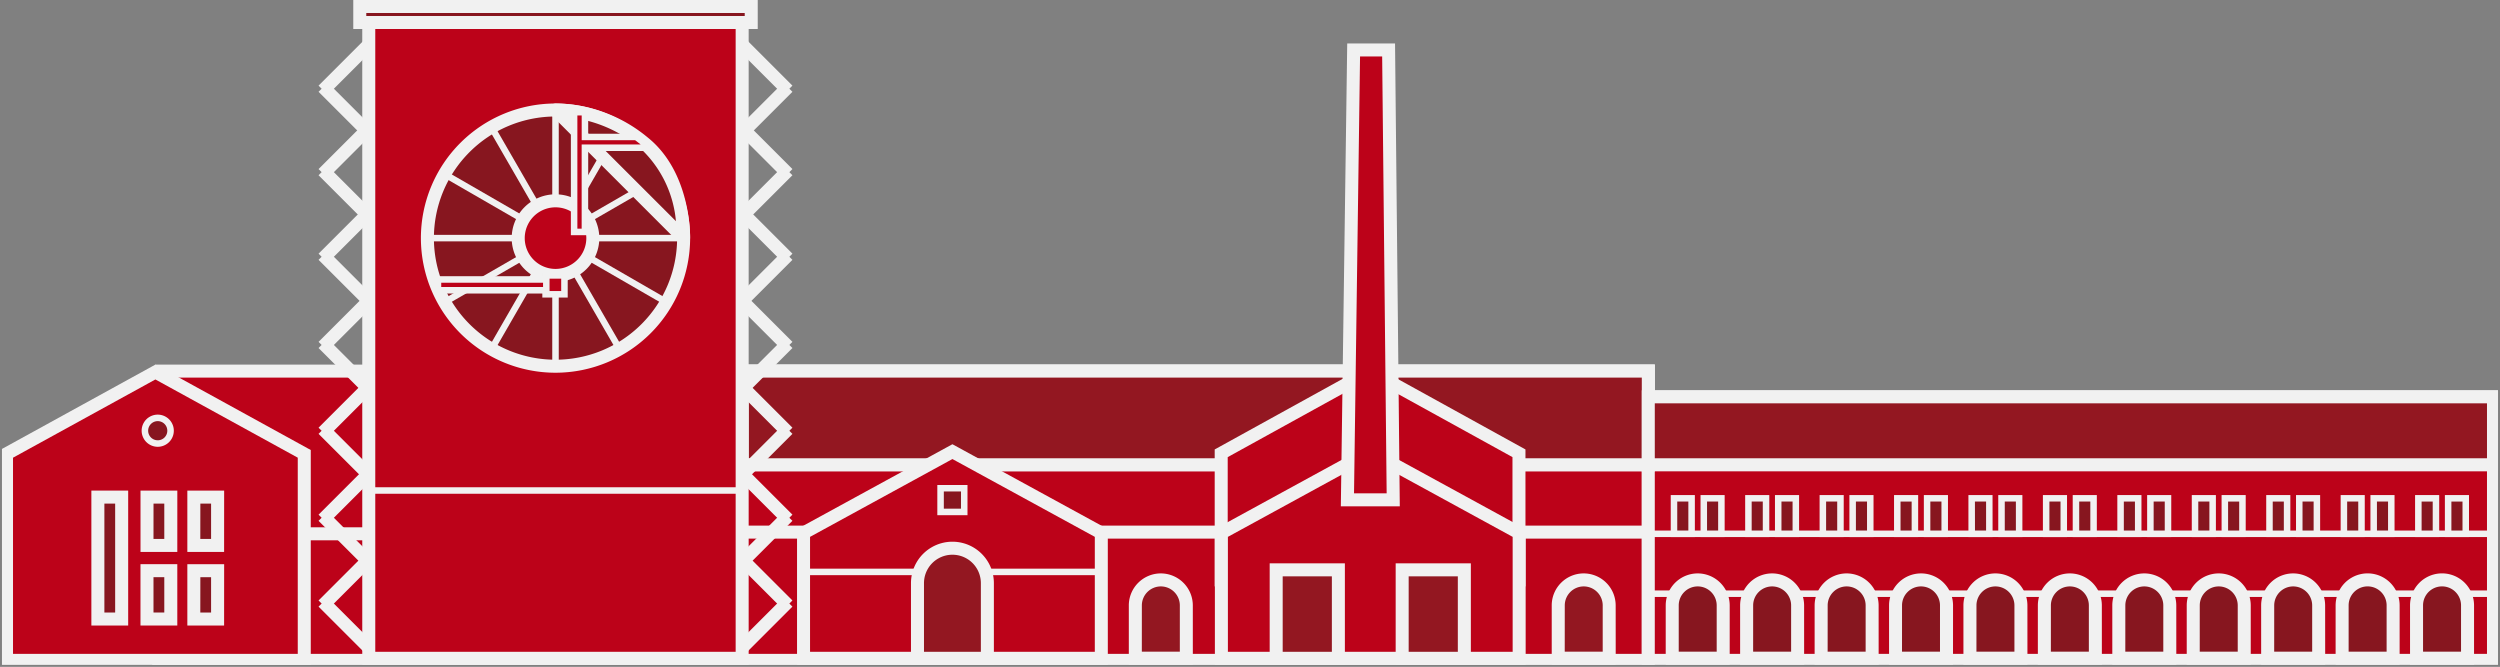 <svg xmlns="http://www.w3.org/2000/svg" xmlns:xlink="http://www.w3.org/1999/xlink" width="192.159" height="51.26" viewBox="0 0 192.159 51.26">
  <rect x="0" y="0" width="192.159" height="51.26" fill="#808080" stroke="none"/>
  <defs>
    <clipPath id="clip-path">
      <rect id="Rectangle_1703" data-name="Rectangle 1703" width="192.159" height="51.26" transform="translate(0 0)" fill="none"/>
    </clipPath>
  </defs>
  <g id="vektor-muzeum-zeleznice-red" transform="translate(0 0)">
    <rect id="Rectangle_1616" data-name="Rectangle 1616" width="114.489" height="22.235" transform="translate(12.204 28.526)" fill="#bc0219"/>
    <path id="Path_2118" data-name="Path 2118" d="M12.7,29.025H126.193V50.26H12.7Zm-.761-1-.237,23.084H127.193V28.024Z" fill="#f1f1f1"/>
    <rect id="Rectangle_1617" data-name="Rectangle 1617" width="64.967" height="20.256" transform="translate(126.693 30.505)" fill="#bc0219"/>
    <path id="Path_2119" data-name="Path 2119" d="M127.193,31h63.966V50.26H127.193Zm-1,20.105h65.813V30H126.194Z" fill="#f1f1f1"/>
    <rect id="Rectangle_1618" data-name="Rectangle 1618" width="69.642" height="7.198" transform="translate(57.051 28.525)" fill="#bc0219"/>
    <rect id="Rectangle_1619" data-name="Rectangle 1619" width="69.642" height="7.198" transform="translate(57.051 28.525)" fill="none" stroke="#f1f1f1" stroke-width="1"/>
    <rect id="Rectangle_1620" data-name="Rectangle 1620" width="69.642" height="7.198" transform="translate(57.051 28.525)" fill="#931721"/>
    <path id="Path_2120" data-name="Path 2120" d="M127.193,36.223H56.55v-8.2h70.643Zm-69.642-1h68.643v-6.2H57.551Z" fill="#f1f1f1"/>
    <rect id="Rectangle_1621" data-name="Rectangle 1621" width="64.966" height="5.227" transform="translate(126.693 30.497)" fill="#931721"/>
    <path id="Path_2121" data-name="Path 2121" d="M127.193,31h63.966v4.226H127.193Zm-1,5.227h65.813V30H126.194Z" fill="#f1f1f1"/>
    <path id="Path_2122" data-name="Path 2122" d="M.5,34.885V50.76H23.387V34.885L11.943,28.57Z" fill="#bc0219"/>
    <path id="Path_2123" data-name="Path 2123" d="M1,35.18l10.944-6.013,10.943,6.012V50.26H1Zm-.849-.674v16.6H23.887V34.59L11.944,28.024Z" fill="#f1f1f1"/>
    <rect id="Rectangle_1622" data-name="Rectangle 1622" width="28.705" height="50.104" transform="translate(28.346 0.5)" fill="#bc0219"/>
    <path id="Path_2124" data-name="Path 2124" d="M28.845,1h27.7V50.1h-27.7Zm-1,50.1h29.7V0h-29.7Z" fill="#f1f1f1"/>
    <g id="Group_877" data-name="Group 877">
      <g id="Group_876" data-name="Group 876" clip-path="url(#clip-path)">
        <path id="Path_2125" data-name="Path 2125" d="M91.185,50.591h-3.92V46.532a1.96,1.96,0,0,1,3.92,0Z" fill="#931721"/>
        <path id="Path_2126" data-name="Path 2126" d="M91.686,51.091H86.765V46.532a2.464,2.464,0,0,1,2.46-2.458h0a2.466,2.466,0,0,1,2.459,2.457Zm-3.921-1h2.921V46.532a1.462,1.462,0,0,0-1.459-1.458h0a1.462,1.462,0,0,0-1.46,1.459Z" fill="#f1f1f1"/>
        <path id="Path_2127" data-name="Path 2127" d="M123.69,50.591h-3.92V46.532a1.96,1.96,0,0,1,3.92,0Z" fill="#931721"/>
        <path id="Path_2128" data-name="Path 2128" d="M124.19,51.091h-4.919V46.532a2.46,2.46,0,0,1,2.458-2.458h0a2.462,2.462,0,0,1,2.457,2.457Zm-3.919-1h2.919V46.532a1.462,1.462,0,0,0-1.458-1.458h0a1.46,1.46,0,0,0-1.458,1.458Z" fill="#f1f1f1"/>
        <rect id="Rectangle_1623" data-name="Rectangle 1623" width="69.512" height="1" transform="translate(57.181 40.4)" fill="#f1f1f1"/>
        <rect id="Rectangle_1624" data-name="Rectangle 1624" width="4.958" height="1" transform="translate(23.387 40.53)" fill="#f1f1f1"/>
        <rect id="Rectangle_1625" data-name="Rectangle 1625" width="4.958" height="1" transform="translate(24.485 6.583) rotate(-45)" fill="#f1f1f1"/>
        <rect id="Rectangle_1626" data-name="Rectangle 1626" width="1" height="4.958" transform="translate(24.485 7.056) rotate(-45)" fill="#f1f1f1"/>
        <rect id="Rectangle_1627" data-name="Rectangle 1627" width="4.958" height="1" transform="translate(24.485 12.995) rotate(-45)" fill="#f1f1f1"/>
        <rect id="Rectangle_1628" data-name="Rectangle 1628" width="1" height="4.958" transform="translate(24.485 13.469) rotate(-45)" fill="#f1f1f1"/>
        <rect id="Rectangle_1629" data-name="Rectangle 1629" width="4.958" height="1" transform="translate(24.485 19.499) rotate(-45)" fill="#f1f1f1"/>
        <rect id="Rectangle_1630" data-name="Rectangle 1630" width="1" height="4.958" transform="translate(24.485 19.972) rotate(-45)" fill="#f1f1f1"/>
        <rect id="Rectangle_1631" data-name="Rectangle 1631" width="4.958" height="1" transform="translate(24.485 26.277) rotate(-45)" fill="#f1f1f1"/>
        <rect id="Rectangle_1632" data-name="Rectangle 1632" width="1" height="4.958" transform="translate(24.485 26.75) rotate(-45)" fill="#f1f1f1"/>
        <rect id="Rectangle_1633" data-name="Rectangle 1633" width="4.958" height="1" transform="translate(24.485 32.874) rotate(-45)" fill="#f1f1f1"/>
        <rect id="Rectangle_1634" data-name="Rectangle 1634" width="1" height="4.958" transform="translate(24.485 33.347) rotate(-45)" fill="#f1f1f1"/>
        <rect id="Rectangle_1635" data-name="Rectangle 1635" width="4.958" height="1" transform="translate(24.485 39.56) rotate(-45)" fill="#f1f1f1"/>
        <rect id="Rectangle_1636" data-name="Rectangle 1636" width="1" height="4.958" transform="translate(24.485 40.033) rotate(-45)" fill="#f1f1f1"/>
        <rect id="Rectangle_1637" data-name="Rectangle 1637" width="4.958" height="1" transform="translate(24.485 46.155) rotate(-45)" fill="#f1f1f1"/>
        <rect id="Rectangle_1638" data-name="Rectangle 1638" width="1" height="4.958" transform="translate(24.485 46.628) rotate(-45)" fill="#f1f1f1"/>
        <rect id="Rectangle_1639" data-name="Rectangle 1639" width="1" height="4.958" transform="translate(56.696 16.699) rotate(-45)" fill="#f1f1f1"/>
        <rect id="Rectangle_1640" data-name="Rectangle 1640" width="1" height="4.958" transform="translate(56.696 3.784) rotate(-45)" fill="#f1f1f1"/>
        <rect id="Rectangle_1641" data-name="Rectangle 1641" width="4.958" height="1" transform="translate(56.696 9.855) rotate(-45)" fill="#f1f1f1"/>
        <rect id="Rectangle_1642" data-name="Rectangle 1642" width="1" height="4.958" transform="translate(56.696 10.196) rotate(-45)" fill="#f1f1f1"/>
        <rect id="Rectangle_1643" data-name="Rectangle 1643" width="4.958" height="1" transform="translate(56.696 16.268) rotate(-45)" fill="#f1f1f1"/>
        <rect id="Rectangle_1644" data-name="Rectangle 1644" width="4.958" height="1" transform="translate(56.696 22.771) rotate(-45)" fill="#f1f1f1"/>
        <rect id="Rectangle_1645" data-name="Rectangle 1645" width="1" height="4.958" transform="translate(56.696 23.478) rotate(-45)" fill="#f1f1f1"/>
        <rect id="Rectangle_1646" data-name="Rectangle 1646" width="4.958" height="1" transform="translate(56.696 29.549) rotate(-45)" fill="#f1f1f1"/>
        <rect id="Rectangle_1647" data-name="Rectangle 1647" width="1" height="4.958" transform="translate(56.696 30.075) rotate(-45)" fill="#f1f1f1"/>
        <rect id="Rectangle_1648" data-name="Rectangle 1648" width="4.958" height="1" transform="translate(56.696 36.146) rotate(-45)" fill="#f1f1f1"/>
        <rect id="Rectangle_1649" data-name="Rectangle 1649" width="1" height="4.958" transform="translate(56.696 36.761) rotate(-45)" fill="#f1f1f1"/>
        <rect id="Rectangle_1650" data-name="Rectangle 1650" width="4.958" height="1" transform="translate(56.696 42.832) rotate(-45)" fill="#f1f1f1"/>
        <rect id="Rectangle_1651" data-name="Rectangle 1651" width="1" height="4.958" transform="translate(56.696 43.356) rotate(-45)" fill="#f1f1f1"/>
        <rect id="Rectangle_1652" data-name="Rectangle 1652" width="4.958" height="1" transform="translate(56.696 49.427) rotate(-45)" fill="#f1f1f1"/>
        <rect id="Rectangle_1653" data-name="Rectangle 1653" width="28.705" height="0.5" transform="translate(28.345 37.452)" fill="#f1f1f1"/>
        <rect id="Rectangle_1654" data-name="Rectangle 1654" width="64.679" height="0.5" transform="translate(126.836 40.78)" fill="#f1f1f1"/>
        <rect id="Rectangle_1655" data-name="Rectangle 1655" width="64.679" height="0.5" transform="translate(126.836 45.384)" fill="#f1f1f1"/>
        <path id="Path_2129" data-name="Path 2129" d="M116.754,44.571H93.866v-9.73l11.444-6.315,11.443,6.315Z" fill="#bc0219"/>
        <path id="Path_2130" data-name="Path 2130" d="M117.254,45.071H93.366V34.546l11.944-6.591,11.943,6.591Zm-22.888-1h21.888V35.136L105.31,29.1,94.366,35.136Z" fill="#f1f1f1"/>
        <path id="Path_2131" data-name="Path 2131" d="M116.767,50.6H93.88V40.968l11.444-6.253,11.443,6.253Z" fill="#bc0219"/>
        <path id="Path_2132" data-name="Path 2132" d="M117.268,51.1H93.38V40.672l11.944-6.527,11.943,6.527Zm-22.888-1h21.888V41.265l-10.943-5.98L94.38,41.265Z" fill="#f1f1f1"/>
        <path id="Path_2133" data-name="Path 2133" d="M107.088,38.421h-3.52l.477-34.581h2.688Z" fill="#bc0219"/>
        <path id="Path_2134" data-name="Path 2134" d="M107.593,38.921h-4.532l.491-35.581h3.676Zm-3.518-1h2.508L106.238,4.34h-1.7Z" fill="#f1f1f1"/>
        <rect id="Rectangle_1656" data-name="Rectangle 1656" width="4.78" height="6.802" transform="translate(98.092 43.802)" fill="#931721"/>
        <path id="Path_2135" data-name="Path 2135" d="M103.372,51.1h-5.78V43.3h5.78Zm-4.78-1h3.78V44.3h-3.78Z" fill="#f1f1f1"/>
        <rect id="Rectangle_1657" data-name="Rectangle 1657" width="4.78" height="6.802" transform="translate(107.775 43.802)" fill="#931721"/>
        <path id="Path_2136" data-name="Path 2136" d="M113.055,51.1h-5.779V43.3h5.779Zm-4.78-1h3.779V44.3h-3.779Z" fill="#f1f1f1"/>
        <path id="Path_2137" data-name="Path 2137" d="M84.65,50.6H61.763V40.968l11.443-6.254,11.443,6.253Z" fill="#bc0219"/>
        <path id="Path_2138" data-name="Path 2138" d="M85.151,51.1H61.263V40.672l11.943-6.527L85.15,40.671Zm-22.888-1H84.151V41.264l-10.944-5.98L62.263,41.265Z" fill="#f1f1f1"/>
        <rect id="Rectangle_1658" data-name="Rectangle 1658" width="22.889" height="0.5" transform="translate(61.761 43.709)" fill="#f1f1f1"/>
        <path id="Path_2139" data-name="Path 2139" d="M75.892,50.6H70.52V44.824a2.686,2.686,0,1,1,5.372,0Z" fill="#931721"/>
        <path id="Path_2140" data-name="Path 2140" d="M76.393,51.1H70.021V44.824a3.186,3.186,0,1,1,6.372,0Zm-5.372-1h4.372V44.824a2.186,2.186,0,1,0-4.372,0Z" fill="#f1f1f1"/>
        <rect id="Rectangle_1659" data-name="Rectangle 1659" width="1.819" height="1.819" transform="translate(72.296 37.528)" fill="#87161f"/>
        <path id="Path_2141" data-name="Path 2141" d="M74.365,39.6H72.046V37.278h2.319Zm-1.819-.5h1.319V37.778H72.546Z" fill="#f1f1f1"/>
        <path id="Path_2142" data-name="Path 2142" d="M132.451,50.591h-3.918V46.532a1.96,1.96,0,0,1,3.92,0Z" fill="#87161f"/>
        <path id="Path_2143" data-name="Path 2143" d="M132.951,51.091h-4.918V46.532a2.462,2.462,0,0,1,2.46-2.458h0a2.463,2.463,0,0,1,2.458,2.457Zm-3.918-1h2.918l0-3.56a1.461,1.461,0,0,0-1.458-1.457h0a1.461,1.461,0,0,0-1.46,1.458Z" fill="#f1f1f1"/>
        <path id="Path_2144" data-name="Path 2144" d="M138.172,50.591h-3.92V46.532a1.96,1.96,0,0,1,3.92,0Z" fill="#87161f"/>
        <path id="Path_2145" data-name="Path 2145" d="M138.672,51.091h-4.92V46.532a2.462,2.462,0,0,1,2.46-2.458h0a2.463,2.463,0,0,1,2.458,2.457Zm-3.92-1h2.92V46.532a1.462,1.462,0,0,0-1.458-1.458h0a1.461,1.461,0,0,0-1.46,1.458Z" fill="#f1f1f1"/>
        <path id="Path_2146" data-name="Path 2146" d="M143.894,50.591h-3.92V46.532a1.96,1.96,0,0,1,3.92,0Z" fill="#87161f"/>
        <path id="Path_2147" data-name="Path 2147" d="M144.4,51.091h-4.921V46.532a2.465,2.465,0,0,1,2.461-2.458h0a2.465,2.465,0,0,1,2.458,2.457Zm-3.921-1H143.4V46.532a1.462,1.462,0,0,0-1.458-1.458h0a1.463,1.463,0,0,0-1.461,1.459Z" fill="#f1f1f1"/>
        <path id="Path_2148" data-name="Path 2148" d="M149.615,50.591H145.7V46.532a1.96,1.96,0,0,1,3.92,0Z" fill="#87161f"/>
        <path id="Path_2149" data-name="Path 2149" d="M150.115,51.091H145.2V46.532a2.462,2.462,0,0,1,2.46-2.458h0a2.463,2.463,0,0,1,2.458,2.457Zm-3.92-1h2.92V46.532a1.462,1.462,0,0,0-1.458-1.458h0a1.461,1.461,0,0,0-1.46,1.458Z" fill="#f1f1f1"/>
        <path id="Path_2150" data-name="Path 2150" d="M155.336,50.591h-3.92V46.532a1.96,1.96,0,0,1,3.92,0Z" fill="#87161f"/>
        <path id="Path_2151" data-name="Path 2151" d="M155.836,51.091h-4.92V46.532a2.462,2.462,0,0,1,2.46-2.458h0a2.463,2.463,0,0,1,2.458,2.457Zm-3.92-1h2.92V46.532a1.462,1.462,0,0,0-1.458-1.458h0a1.461,1.461,0,0,0-1.46,1.458Z" fill="#f1f1f1"/>
        <path id="Path_2152" data-name="Path 2152" d="M161.057,50.591h-3.92V46.532a1.96,1.96,0,0,1,3.92,0Z" fill="#87161f"/>
        <path id="Path_2153" data-name="Path 2153" d="M161.557,51.091h-4.92V46.532a2.462,2.462,0,0,1,2.46-2.458h0a2.463,2.463,0,0,1,2.458,2.457Zm-3.92-1h2.92V46.532a1.462,1.462,0,0,0-1.458-1.458h0a1.461,1.461,0,0,0-1.46,1.458Z" fill="#f1f1f1"/>
        <path id="Path_2154" data-name="Path 2154" d="M166.779,50.591h-3.92V46.532a1.96,1.96,0,0,1,3.92,0Z" fill="#87161f"/>
        <path id="Path_2155" data-name="Path 2155" d="M167.279,51.091h-4.92V46.532a2.462,2.462,0,0,1,2.46-2.458h0a2.463,2.463,0,0,1,2.458,2.457Zm-3.92-1h2.92V46.532a1.462,1.462,0,0,0-1.458-1.458h0a1.461,1.461,0,0,0-1.46,1.458Z" fill="#f1f1f1"/>
        <path id="Path_2156" data-name="Path 2156" d="M172.5,50.591h-3.92V46.532a1.96,1.96,0,0,1,3.92,0Z" fill="#87161f"/>
        <path id="Path_2157" data-name="Path 2157" d="M173,51.091h-4.92V46.532a2.462,2.462,0,0,1,2.46-2.458h0A2.463,2.463,0,0,1,173,46.531Zm-3.92-1H172V46.532a1.462,1.462,0,0,0-1.458-1.458h0a1.461,1.461,0,0,0-1.46,1.458Z" fill="#f1f1f1"/>
        <path id="Path_2158" data-name="Path 2158" d="M178.222,50.591H174.3V46.532a1.96,1.96,0,0,1,3.92,0Z" fill="#87161f"/>
        <path id="Path_2159" data-name="Path 2159" d="M178.722,51.091H173.8V46.532a2.462,2.462,0,0,1,2.46-2.458h0a2.463,2.463,0,0,1,2.458,2.457Zm-3.92-1h2.92V46.532a1.462,1.462,0,0,0-1.458-1.458h0a1.461,1.461,0,0,0-1.46,1.458Z" fill="#f1f1f1"/>
        <path id="Path_2160" data-name="Path 2160" d="M183.944,50.591h-3.92V46.532a1.96,1.96,0,1,1,3.92,0Z" fill="#87161f"/>
        <path id="Path_2161" data-name="Path 2161" d="M184.444,51.091h-4.92V46.532a2.46,2.46,0,1,1,4.92,0Zm-3.92-1h2.92V46.532a1.46,1.46,0,1,0-2.92,0Z" fill="#f1f1f1"/>
        <path id="Path_2162" data-name="Path 2162" d="M189.664,50.591h-3.92V46.532a1.96,1.96,0,1,1,3.92,0Z" fill="#87161f"/>
        <path id="Path_2163" data-name="Path 2163" d="M190.164,51.091h-4.92V46.532a2.46,2.46,0,1,1,4.92,0Zm-3.92-1h2.92V46.532a1.46,1.46,0,1,0-2.92,0Z" fill="#f1f1f1"/>
        <rect id="Rectangle_1660" data-name="Rectangle 1660" width="1.354" height="2.728" transform="translate(128.669 38.302)" fill="#87161f"/>
        <path id="Path_2164" data-name="Path 2164" d="M130.273,41.28h-1.854V38.052h1.854Zm-1.354-.5h.854V38.552h-.854Z" fill="#f1f1f1"/>
        <rect id="Rectangle_1661" data-name="Rectangle 1661" width="1.354" height="2.728" transform="translate(130.959 38.302)" fill="#87161f"/>
        <path id="Path_2165" data-name="Path 2165" d="M132.563,41.28h-1.854V38.052h1.854Zm-1.354-.5h.854V38.552h-.854Z" fill="#f1f1f1"/>
        <rect id="Rectangle_1662" data-name="Rectangle 1662" width="1.354" height="2.728" transform="translate(134.39 38.302)" fill="#87161f"/>
        <path id="Path_2166" data-name="Path 2166" d="M135.994,41.28H134.14V38.052h1.854Zm-1.354-.5h.854V38.552h-.854Z" fill="#f1f1f1"/>
        <rect id="Rectangle_1663" data-name="Rectangle 1663" width="1.354" height="2.728" transform="translate(136.68 38.302)" fill="#87161f"/>
        <path id="Path_2167" data-name="Path 2167" d="M138.284,41.28H136.43V38.052h1.854Zm-1.354-.5h.854V38.552h-.854Z" fill="#f1f1f1"/>
        <rect id="Rectangle_1664" data-name="Rectangle 1664" width="1.354" height="2.728" transform="translate(140.111 38.302)" fill="#87161f"/>
        <path id="Path_2168" data-name="Path 2168" d="M141.715,41.28h-1.854V38.052h1.854Zm-1.354-.5h.854V38.552h-.854Z" fill="#f1f1f1"/>
        <rect id="Rectangle_1665" data-name="Rectangle 1665" width="1.354" height="2.728" transform="translate(142.402 38.302)" fill="#87161f"/>
        <path id="Path_2169" data-name="Path 2169" d="M144.006,41.28h-1.854V38.052h1.854Zm-1.354-.5h.854V38.552h-.854Z" fill="#f1f1f1"/>
        <rect id="Rectangle_1666" data-name="Rectangle 1666" width="1.354" height="2.728" transform="translate(145.832 38.302)" fill="#87161f"/>
        <path id="Path_2170" data-name="Path 2170" d="M147.437,41.28h-1.854V38.052h1.854Zm-1.355-.5h.854V38.552h-.854Z" fill="#f1f1f1"/>
        <rect id="Rectangle_1667" data-name="Rectangle 1667" width="1.354" height="2.728" transform="translate(148.123 38.302)" fill="#87161f"/>
        <path id="Path_2171" data-name="Path 2171" d="M149.728,41.28h-1.854V38.052h1.854Zm-1.355-.5h.854V38.552h-.854Z" fill="#f1f1f1"/>
        <rect id="Rectangle_1668" data-name="Rectangle 1668" width="1.354" height="2.728" transform="translate(151.554 38.302)" fill="#87161f"/>
        <path id="Path_2172" data-name="Path 2172" d="M153.158,41.28H151.3V38.052h1.854Zm-1.354-.5h.854V38.552H151.8Z" fill="#f1f1f1"/>
        <rect id="Rectangle_1669" data-name="Rectangle 1669" width="1.354" height="2.728" transform="translate(153.844 38.302)" fill="#87161f"/>
        <path id="Path_2173" data-name="Path 2173" d="M155.448,41.28h-1.854V38.052h1.854Zm-1.354-.5h.854V38.552h-.854Z" fill="#f1f1f1"/>
        <rect id="Rectangle_1670" data-name="Rectangle 1670" width="1.354" height="2.728" transform="translate(157.275 38.302)" fill="#87161f"/>
        <path id="Path_2174" data-name="Path 2174" d="M158.879,41.28h-1.854V38.052h1.854Zm-1.354-.5h.854V38.552h-.854Z" fill="#f1f1f1"/>
        <rect id="Rectangle_1671" data-name="Rectangle 1671" width="1.354" height="2.728" transform="translate(159.566 38.302)" fill="#87161f"/>
        <path id="Path_2175" data-name="Path 2175" d="M161.17,41.28h-1.854V38.052h1.854Zm-1.354-.5h.854V38.552h-.854Z" fill="#f1f1f1"/>
        <rect id="Rectangle_1672" data-name="Rectangle 1672" width="1.354" height="2.728" transform="translate(162.997 38.302)" fill="#87161f"/>
        <path id="Path_2176" data-name="Path 2176" d="M164.6,41.28h-1.854V38.052H164.6Zm-1.355-.5h.854V38.552h-.854Z" fill="#f1f1f1"/>
        <rect id="Rectangle_1673" data-name="Rectangle 1673" width="1.354" height="2.728" transform="translate(165.287 38.302)" fill="#87161f"/>
        <path id="Path_2177" data-name="Path 2177" d="M166.891,41.28h-1.854V38.052h1.854Zm-1.354-.5h.854V38.552h-.854Z" fill="#f1f1f1"/>
        <rect id="Rectangle_1674" data-name="Rectangle 1674" width="1.354" height="2.728" transform="translate(168.718 38.302)" fill="#87161f"/>
        <path id="Path_2178" data-name="Path 2178" d="M170.322,41.28h-1.854V38.052h1.854Zm-1.354-.5h.854V38.552h-.854Z" fill="#f1f1f1"/>
        <rect id="Rectangle_1675" data-name="Rectangle 1675" width="1.354" height="2.728" transform="translate(171.009 38.302)" fill="#87161f"/>
        <path id="Path_2179" data-name="Path 2179" d="M172.613,41.28h-1.854V38.052h1.854Zm-1.354-.5h.854V38.552h-.854Z" fill="#f1f1f1"/>
        <rect id="Rectangle_1676" data-name="Rectangle 1676" width="1.354" height="2.728" transform="translate(174.44 38.302)" fill="#87161f"/>
        <path id="Path_2180" data-name="Path 2180" d="M176.044,41.28H174.19V38.052h1.854Zm-1.354-.5h.854V38.552h-.854Z" fill="#f1f1f1"/>
        <rect id="Rectangle_1677" data-name="Rectangle 1677" width="1.354" height="2.728" transform="translate(176.73 38.302)" fill="#87161f"/>
        <path id="Path_2181" data-name="Path 2181" d="M178.334,41.28H176.48V38.052h1.854Zm-1.354-.5h.854V38.552h-.854Z" fill="#f1f1f1"/>
        <rect id="Rectangle_1678" data-name="Rectangle 1678" width="1.353" height="2.728" transform="translate(180.161 38.302)" fill="#87161f"/>
        <path id="Path_2182" data-name="Path 2182" d="M181.764,41.28h-1.853V38.052h1.853Zm-1.353-.5h.853V38.552h-.853Z" fill="#f1f1f1"/>
        <rect id="Rectangle_1679" data-name="Rectangle 1679" width="1.353" height="2.728" transform="translate(182.451 38.302)" fill="#87161f"/>
        <path id="Path_2183" data-name="Path 2183" d="M184.054,41.28H182.2V38.052h1.853Zm-1.353-.5h.853V38.552H182.7Z" fill="#f1f1f1"/>
        <rect id="Rectangle_1680" data-name="Rectangle 1680" width="1.353" height="2.728" transform="translate(185.883 38.302)" fill="#87161f"/>
        <path id="Path_2184" data-name="Path 2184" d="M187.486,41.28h-1.854V38.052h1.854Zm-1.353-.5h.854V38.552h-.854Z" fill="#f1f1f1"/>
        <rect id="Rectangle_1681" data-name="Rectangle 1681" width="1.353" height="2.728" transform="translate(188.173 38.302)" fill="#87161f"/>
        <path id="Path_2185" data-name="Path 2185" d="M189.776,41.28h-1.854V38.052h1.854Zm-1.353-.5h.854V38.552h-.854Z" fill="#f1f1f1"/>
        <rect id="Rectangle_1682" data-name="Rectangle 1682" width="1.83" height="3.716" transform="translate(11.298 43.864)" fill="#87161f"/>
        <rect id="Rectangle_1683" data-name="Rectangle 1683" width="1.83" height="3.716" transform="translate(11.298 43.864)" fill="none" stroke="#f1f1f1" stroke-width="1"/>
        <rect id="Rectangle_1684" data-name="Rectangle 1684" width="1.83" height="3.716" transform="translate(14.896 43.864)" fill="#87161f"/>
        <path id="Path_2186" data-name="Path 2186" d="M17.225,48.08H14.4V43.364h2.829Zm-1.829-1h.829V44.364H15.4Z" fill="#f1f1f1"/>
        <rect id="Rectangle_1685" data-name="Rectangle 1685" width="1.83" height="3.716" transform="translate(11.298 38.208)" fill="#87161f"/>
        <path id="Path_2187" data-name="Path 2187" d="M13.628,42.424H10.8V37.708h2.83Zm-1.83-1h.83V38.708H11.8Z" fill="#f1f1f1"/>
        <rect id="Rectangle_1686" data-name="Rectangle 1686" width="1.83" height="9.373" transform="translate(7.522 38.208)" fill="#87161f"/>
        <path id="Path_2188" data-name="Path 2188" d="M9.852,48.081H7.023V37.708H9.852Zm-1.829-1h.829V38.708H8.023Z" fill="#f1f1f1"/>
        <rect id="Rectangle_1687" data-name="Rectangle 1687" width="1.83" height="3.716" transform="translate(14.896 38.208)" fill="#87161f"/>
        <path id="Path_2189" data-name="Path 2189" d="M17.225,42.424H14.4V37.708h2.829Zm-1.829-1h.829V38.708H15.4Z" fill="#f1f1f1"/>
        <path id="Path_2190" data-name="Path 2190" d="M12.124,34.342a1.236,1.236,0,0,1,0-2.472h0a1.236,1.236,0,0,1,0,2.472Zm0-1.472h0a.236.236,0,1,0,0,.472h0a.235.235,0,0,0,.235-.235.237.237,0,0,0-.236-.237" fill="#f1f1f1"/>
        <path id="Path_2191" data-name="Path 2191" d="M12.125,33.842h0a.736.736,0,1,1,.735-.737v0A.735.735,0,0,1,12.125,33.842Z" fill="#87161f"/>
        <rect id="Rectangle_1688" data-name="Rectangle 1688" width="30.088" height="1.229" transform="translate(27.654 0.501)" fill="#87161f"/>
        <path id="Path_2192" data-name="Path 2192" d="M58.242,2.23H27.154V0H58.242Zm-30.088-1H57.242V1H28.154Z" fill="#f1f1f1"/>
        <path id="Path_2193" data-name="Path 2193" d="M42.7,8.455A9.847,9.847,0,1,1,32.852,18.3,9.847,9.847,0,0,1,42.7,8.455" fill="#87161f"/>
        <path id="Path_2194" data-name="Path 2194" d="M42.7,28.649A10.347,10.347,0,1,1,53.046,18.3,10.359,10.359,0,0,1,42.7,28.649m0-19.694A9.347,9.347,0,1,0,52.046,18.3,9.358,9.358,0,0,0,42.7,8.955" fill="#f1f1f1"/>
        <path id="Path_2195" data-name="Path 2195" d="M45.565,18.307A2.867,2.867,0,1,1,42.7,15.436a2.868,2.868,0,0,1,2.867,2.871Z" fill="#bc0219"/>
        <path id="Path_2196" data-name="Path 2196" d="M42.7,21.67h-.005A3.367,3.367,0,1,1,46.065,18.3v.005A3.372,3.372,0,0,1,42.7,21.67m0-5.734a2.367,2.367,0,0,0,0,4.734h0a2.371,2.371,0,0,0,2.367-2.364v0A2.369,2.369,0,0,0,42.7,15.936" fill="#f1f1f1"/>
        <rect id="Rectangle_1689" data-name="Rectangle 1689" width="6.979" height="0.5" transform="translate(32.853 18.052)" fill="#f1f1f1"/>
        <rect id="Rectangle_1690" data-name="Rectangle 1690" width="6.979" height="0.5" transform="translate(45.566 18.052)" fill="#f1f1f1"/>
        <rect id="Rectangle_1691" data-name="Rectangle 1691" width="6.98" height="0.5" transform="translate(34.046 23.009) rotate(-30.001)" fill="#f1f1f1"/>
        <rect id="Rectangle_1692" data-name="Rectangle 1692" width="6.981" height="0.5" transform="matrix(0.866, -0.5, 0.5, 0.866, 45.056, 16.653)" fill="#f1f1f1"/>
        <rect id="Rectangle_1693" data-name="Rectangle 1693" width="6.98" height="0.5" transform="translate(37.561 26.707) rotate(-60.056)" fill="#f1f1f1"/>
        <rect id="Rectangle_1694" data-name="Rectangle 1694" width="6.98" height="0.5" transform="translate(43.917 15.697) rotate(-60.056)" fill="#f1f1f1"/>
        <rect id="Rectangle_1695" data-name="Rectangle 1695" width="0.5" height="6.98" transform="translate(42.448 21.169)" fill="#f1f1f1"/>
        <rect id="Rectangle_1696" data-name="Rectangle 1696" width="0.5" height="6.98" transform="translate(42.448 8.455)" fill="#f1f1f1"/>
        <rect id="Rectangle_1697" data-name="Rectangle 1697" width="0.5" height="6.98" transform="translate(43.914 20.91) rotate(-29.999)" fill="#f1f1f1"/>
        <rect id="Rectangle_1698" data-name="Rectangle 1698" width="0.5" height="6.98" transform="translate(37.559 9.9) rotate(-29.992)" fill="#f1f1f1"/>
        <rect id="Rectangle_1699" data-name="Rectangle 1699" width="0.5" height="6.981" transform="matrix(0.5, -0.866, 0.866, 0.5, 45.056, 19.952)" fill="#f1f1f1"/>
        <rect id="Rectangle_1700" data-name="Rectangle 1700" width="0.5" height="6.98" transform="translate(34.046 13.595) rotate(-60.001)" fill="#f1f1f1"/>
        <path id="Path_2197" data-name="Path 2197" d="M42.7,8.455,52.545,18.3s.114-4.815-3.107-7.375A10.7,10.7,0,0,0,42.7,8.455" fill="#87161f"/>
        <path id="Path_2198" data-name="Path 2198" d="M52.89,19.354,41.678,8.142,42.7,7.955a11.234,11.234,0,0,1,7.055,2.587c3.368,2.677,3.292,7.565,3.287,7.771ZM44,9.052,51.954,17a8.692,8.692,0,0,0-2.827-5.685A10.242,10.242,0,0,0,44,9.052" fill="#f1f1f1"/>
        <rect id="Rectangle_1701" data-name="Rectangle 1701" width="1.452" height="1.452" transform="translate(41.934 21.169)" fill="#bc0219"/>
        <path id="Path_2199" data-name="Path 2199" d="M43.636,22.871H41.685V20.919h1.951Zm-1.451-.5h.951v-.952h-.951Z" fill="#f1f1f1"/>
        <rect id="Rectangle_1702" data-name="Rectangle 1702" width="8.326" height="0.829" transform="translate(33.665 21.481)" fill="#bc0219"/>
        <path id="Path_2200" data-name="Path 2200" d="M42.241,22.56H33.415V21.231h8.826Zm-8.326-.5h7.826v-.329H33.915Z" fill="#f1f1f1"/>
        <path id="Path_2201" data-name="Path 2201" d="M49.978,11.356,48.9,10.527H44.961v-1.9h-.832v9.2h.829V11.356Z" fill="#bc0219"/>
        <path id="Path_2202" data-name="Path 2202" d="M45.208,18.077H43.879v-9.7h1.332v1.9h3.777l1.724,1.329h-5.5Zm-.829-.5h.329V11.106h4.537l-.427-.329H44.711v-1.9h-.332Z" fill="#f1f1f1"/>
      </g>
    </g>
  </g>
</svg>
